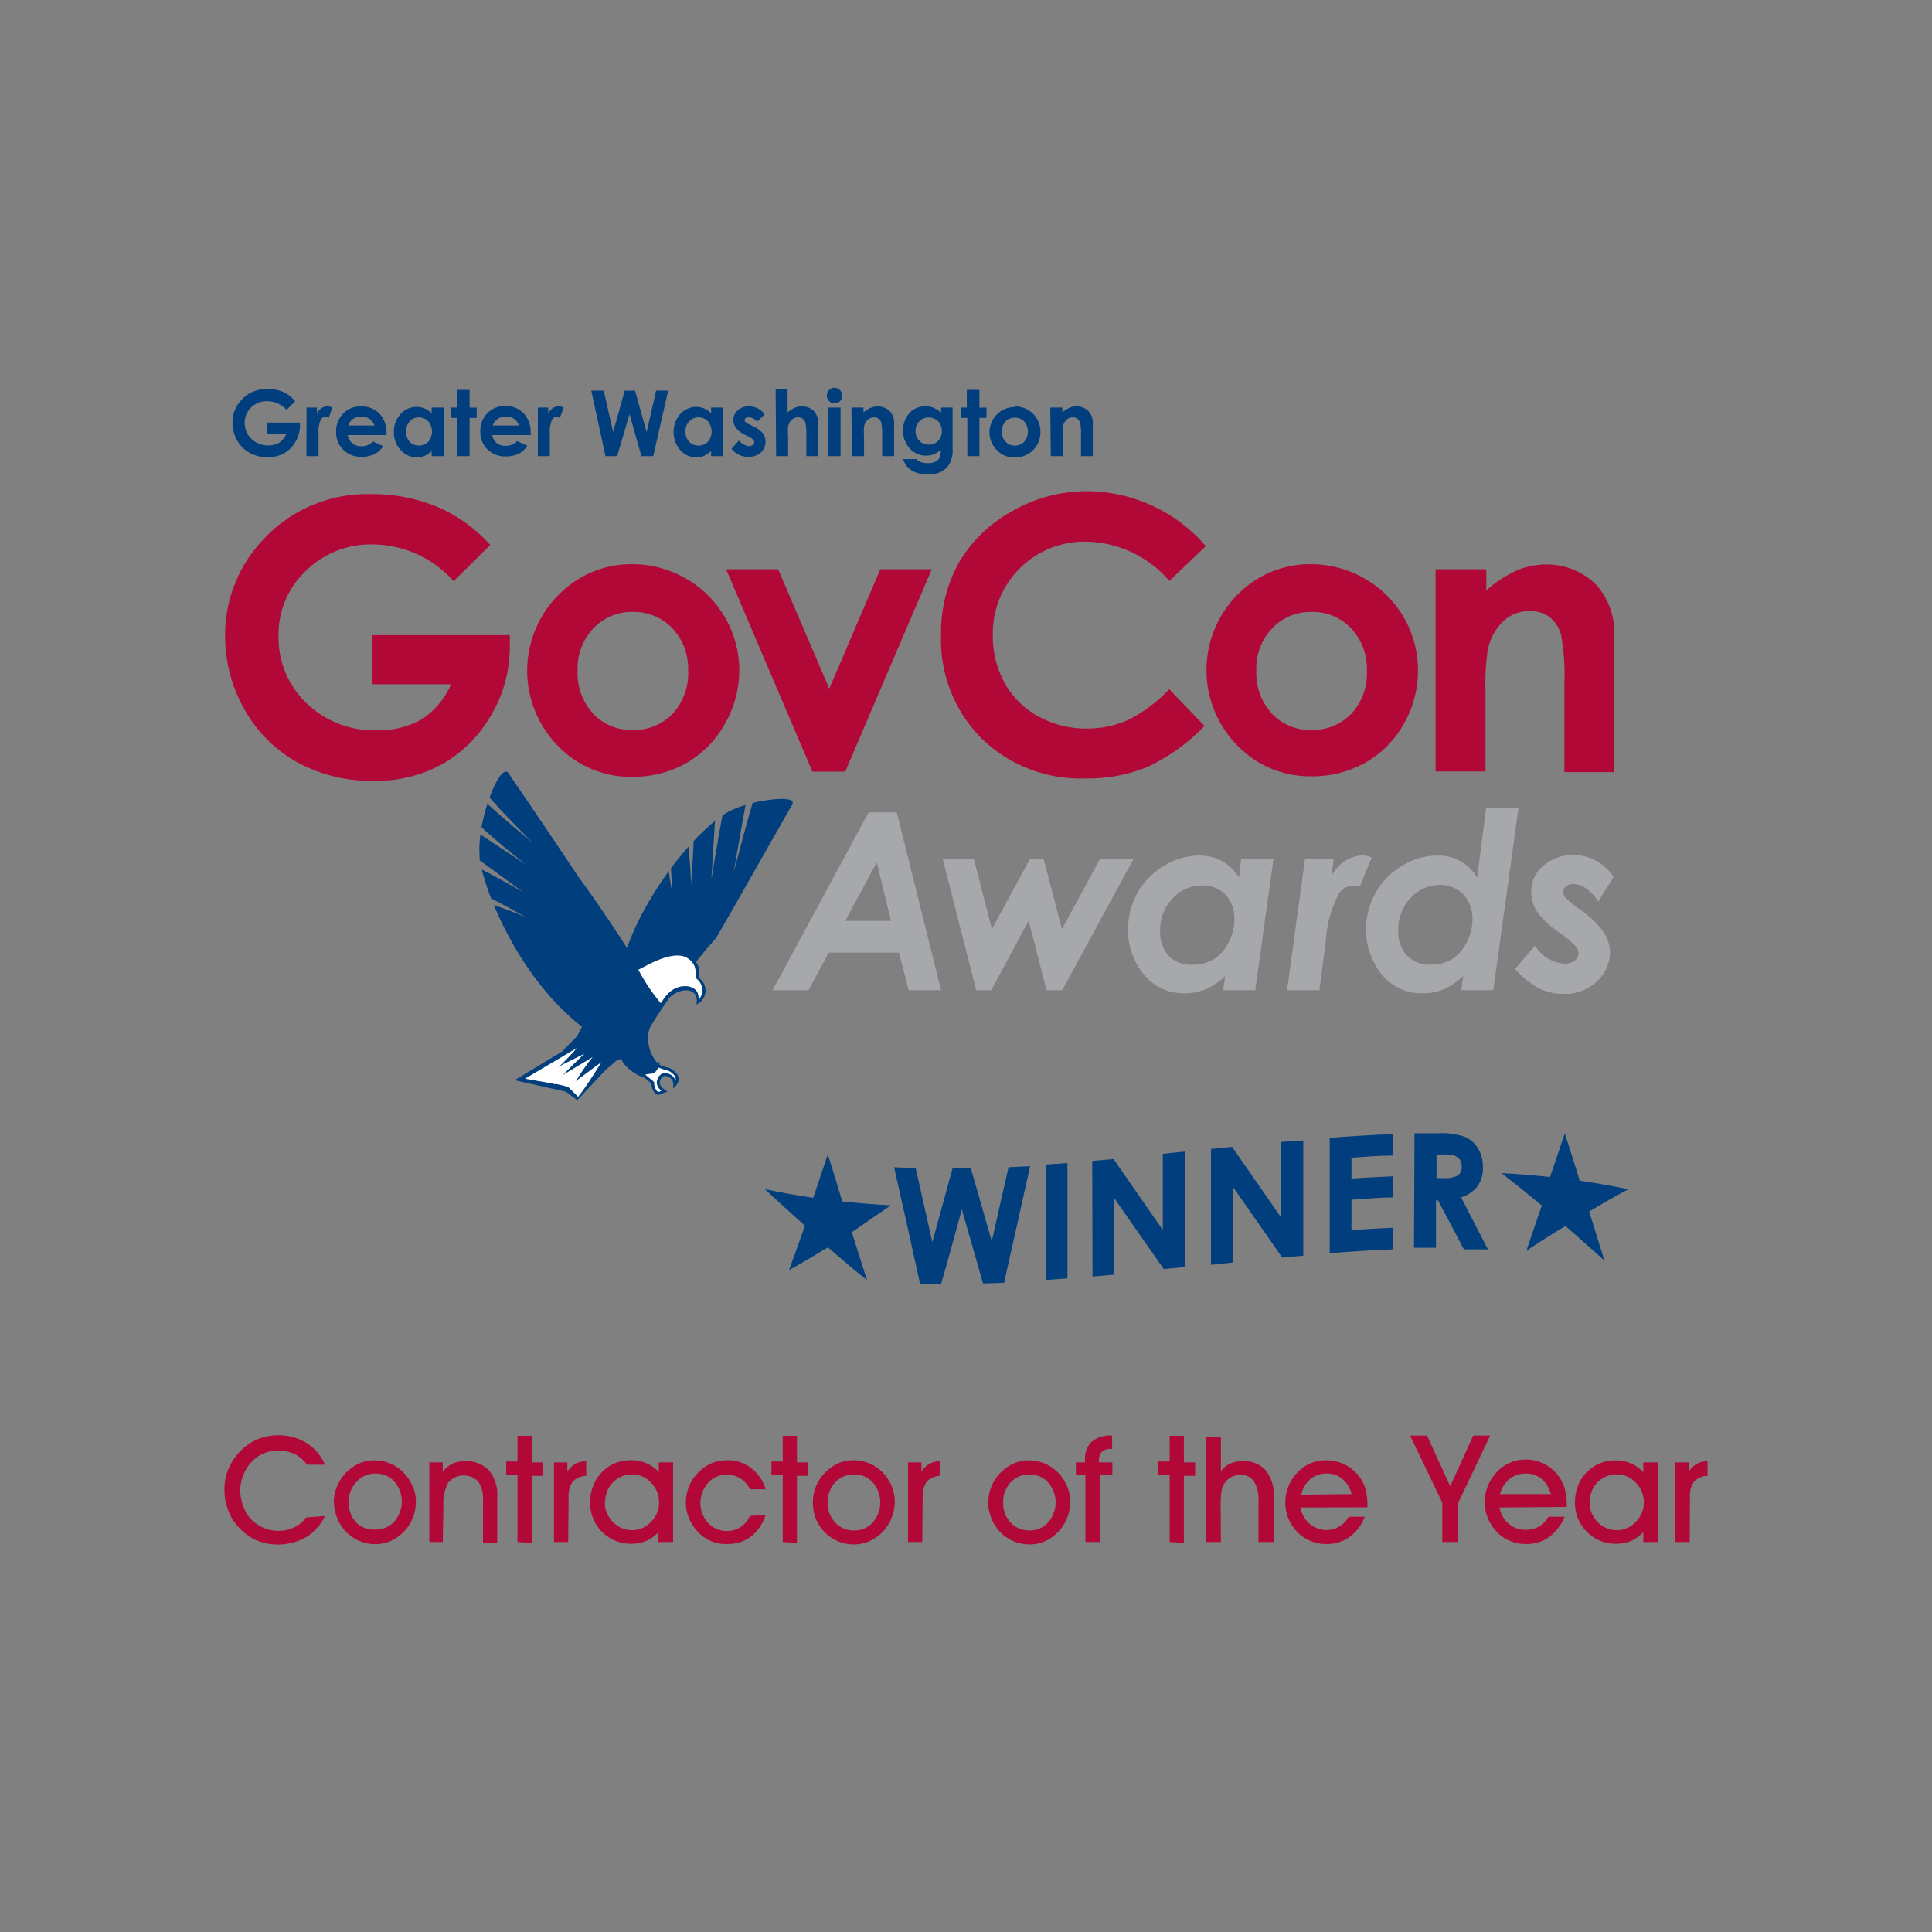 <svg xmlns="http://www.w3.org/2000/svg" viewBox="0 0 144 144"><rect x="0" y="0" width="144" height="144" fill="#808080" stroke="none"/><title>gov-con-contractor</title><g id="Awards"><path d="M36.54,40.62l-2.73,2.7a8.12,8.12,0,0,0-6.05-2.74,6.9,6.9,0,0,0-5,2,6.52,6.52,0,0,0-2,4.85,6.73,6.73,0,0,0,2.11,5,7.17,7.17,0,0,0,5.21,2,6.41,6.41,0,0,0,3.39-.84A6,6,0,0,0,33.62,51H27.71V47.34H38l0,.86a10,10,0,0,1-1.38,5.08A9.76,9.76,0,0,1,33,56.93a10.14,10.14,0,0,1-5.17,1.27,11.46,11.46,0,0,1-5.66-1.38,10.12,10.12,0,0,1-3.94-3.93,11,11,0,0,1-1.45-5.5,10.27,10.27,0,0,1,2.68-7,10.55,10.55,0,0,1,8.26-3.56,12.49,12.49,0,0,1,5,1A11.29,11.29,0,0,1,36.54,40.62Z" style="fill:#b20838"/><path d="M47.1,42.05a8,8,0,0,1,4,1.06,7.86,7.86,0,0,1,4,6.85A8,8,0,0,1,54,54a7.6,7.6,0,0,1-2.89,2.9,8,8,0,0,1-4,1,7.51,7.51,0,0,1-5.53-2.31,8,8,0,0,1,.3-11.49A7.53,7.53,0,0,1,47.1,42.05Zm.06,3.56a3.91,3.91,0,0,0-2.93,1.22A4.34,4.34,0,0,0,43.05,50a4.45,4.45,0,0,0,1.16,3.19,3.88,3.88,0,0,0,2.94,1.22,4,4,0,0,0,3-1.23A4.45,4.45,0,0,0,51.29,50a4.39,4.39,0,0,0-1.16-3.15A3.93,3.93,0,0,0,47.16,45.61Z" style="fill:#b20838"/><path d="M54.12,42.43H58l3.81,8.9,3.8-8.9h3.84L63,57.51H60.55Z" style="fill:#b20838"/><path d="M89.87,40.71,87.16,43.3a8.38,8.38,0,0,0-6.23-2.93A6.83,6.83,0,0,0,74,47.29a7.27,7.27,0,0,0,.88,3.62,6.31,6.31,0,0,0,2.51,2.48,7.19,7.19,0,0,0,3.6.91,7.34,7.34,0,0,0,3.09-.64,11.07,11.07,0,0,0,3.07-2.29l2.63,2.74a14.53,14.53,0,0,1-4.27,3.06,11.62,11.62,0,0,1-4.58.85,10.57,10.57,0,0,1-7.79-3,10.42,10.42,0,0,1-3-7.73,10.67,10.67,0,0,1,1.37-5.42,10.35,10.35,0,0,1,4-3.81A11.17,11.17,0,0,1,81,36.61a11.75,11.75,0,0,1,8.88,4.1Z" style="fill:#b20838"/><path d="M97.69,42.05a8,8,0,0,1,4,1.06,7.86,7.86,0,0,1,4,6.85,8,8,0,0,1-1.06,4,7.6,7.6,0,0,1-2.89,2.9,8,8,0,0,1-4,1,7.51,7.51,0,0,1-5.53-2.31,8,8,0,0,1,.3-11.49A7.53,7.53,0,0,1,97.69,42.05Zm.06,3.56a3.91,3.91,0,0,0-2.93,1.22A4.34,4.34,0,0,0,93.64,50a4.45,4.45,0,0,0,1.16,3.19,3.9,3.9,0,0,0,2.94,1.22,4,4,0,0,0,3-1.23A4.45,4.45,0,0,0,101.88,50a4.39,4.39,0,0,0-1.16-3.15A3.93,3.93,0,0,0,97.75,45.61Z" style="fill:#b20838"/><path d="M107,42.43h3.78V44a9.24,9.24,0,0,1,2.33-1.51,5.7,5.7,0,0,1,2.14-.42A5.22,5.22,0,0,1,119,43.61a5.41,5.41,0,0,1,1.31,3.94v10H116.6v-6.6a16.89,16.89,0,0,0-.24-3.59,2.47,2.47,0,0,0-.85-1.35,2.33,2.33,0,0,0-1.48-.46,2.79,2.79,0,0,0-2,.77,4.07,4.07,0,0,0-1.14,2.12,17.05,17.05,0,0,0-.17,3.06v6H107Z" style="fill:#b20838"/><path d="M43.09,65.33c-.68-1.06-4.61-6.86-5.2-7.71-.3-.43-.91.47-1.4,1.83,1.18,1.35,3.2,3.35,3.2,3.35s-2.09-1.71-3.36-2.89a13.57,13.57,0,0,0-.44,1.75c1.24,1.17,3.31,2.78,3.31,2.78L35.81,62.2a8,8,0,0,0-.06,1.67c0,.08,0,.16,0,.25L39,66.5s-1.73-1-3.09-1.69a18.18,18.18,0,0,0,.7,2.16c1.27.64,2.57,1.39,2.57,1.39s-1.12-.49-2.37-.9c1.61,3.88,5,9.24,10.25,11.13.35-.65.91-2.74,2-3.29C49.72,75,45.2,68.16,43.09,65.33Z" style="fill:#003e7e;fill-rule:evenodd"/><path d="M56.1,59.84C55.61,61.46,54.69,65,54.69,65s.58-3.39.88-5a7.26,7.26,0,0,0-1.44.59l-.28.18c-.32,1.63-.83,4.79-.83,4.79l.27-4.37a16,16,0,0,0-1.59,1.5s-.08,1.94-.2,3.25c0-.79-.07-1.49-.18-2.83-.43.48-.87,1-1.31,1.6.06.94.07,1.68.07,1.68s-.13-.63-.23-1.46c-2,2.74-3.93,6.44-4,10.23.65.08.59,2.68,1.41,3.47a46.71,46.71,0,0,1,6.11-8.71c1.08-1.83,5.2-9.15,5.68-9.94C59.35,59.39,57.78,59.46,56.1,59.84Z" style="fill:#003e7e;fill-rule:evenodd"/><path d="M48,70.07A11.56,11.56,0,0,1,51,71c.84.5,1.3,1,1.06,1.87a1.14,1.14,0,0,1-.15,2c.27-1.51-1.62-1.23-2.24-.23C50.48,72.31,48,70.07,48,70.07Z" style="fill:#003e7e"/><path d="M47.58,72.28c.37-.16,2.49-1.52,3.61-.9.63.4.69.8.67,1.53a1.07,1.07,0,0,1,.21,1.61c0-.34,0-.82-.75-1-1.45-.19-2,1.27-2.07,1.25A14.29,14.29,0,0,1,47.58,72.28Z" style="fill:#fff"/><path d="M48.59,76.17A2.78,2.78,0,0,0,49,79.23a.69.69,0,0,1-.24,1.21,2.9,2.9,0,0,1-1.61-.56c-.41-.28-1-.88-.8-1.13Z" style="fill:#003e7e"/><polygon points="46.19 78.85 45.14 79.74 43.19 80.18 41.9 78.37 43.05 77.19 46.19 78.85" style="fill:#003e7e"/><polygon points="45.14 79.74 43.03 82 42.18 81.37 38.36 80.51 41.9 78.37 45.14 79.74" style="fill:#003e7e"/><path d="M41.46,79.7A19.19,19.19,0,0,0,43,78.11L39.13,80.4s1.5.25,2.24.39C41.7,80.38,40.81,80.25,41.46,79.7Z" style="fill:#fff"/><path d="M43.56,78.54,42,79.31l-2.1,1.21c.76.11.71.13,1.47.27C42,80,43.56,78.54,43.56,78.54Z" style="fill:#fff"/><path d="M44.83,79.16,42.34,81s.52.54.75.75C43.71,81,44.83,79.16,44.83,79.16Z" style="fill:#fff"/><path d="M44.17,78.79l-2.25,1.35-.69.62a7.1,7.1,0,0,1,1.08.25.54.54,0,0,1,.27.21A14.37,14.37,0,0,1,44.17,78.79Z" style="fill:#fff"/><path d="M48.65,80.71c-.08-.12-.7-.53-.7-.65s.7-.13.78-.18l.32-.44a5,5,0,0,0,.8.26,1.57,1.57,0,0,1,.52.41.59.59,0,0,1-.08.75.73.73,0,0,0-.4-.69c-.49-.23-.75.06-.83.48,0,.07,0,.38.45.68-.29.09-.47.31-.67,0A1.1,1.1,0,0,1,48.65,80.71Z" style="fill:#fff;stroke:#003e7e;stroke-width:0.216px"/><path d="M46.06,79c.2,0,.93-.63.85-.82a36.85,36.85,0,0,0-3.34-2L43,77.25Z" style="fill:#003e7e"/><path d="M22,29.91l-.64.64a2,2,0,0,0-1.44-.65,1.68,1.68,0,0,0-1.2.47,1.56,1.56,0,0,0-.48,1.15,1.62,1.62,0,0,0,.5,1.19A1.75,1.75,0,0,0,20,33.2a1.56,1.56,0,0,0,.8-.2,1.45,1.45,0,0,0,.53-.63h-1.4V31.5h2.43v.21a2.36,2.36,0,0,1-.33,1.2,2.29,2.29,0,0,1-.85.87,2.44,2.44,0,0,1-1.23.3,2.69,2.69,0,0,1-1.34-.33,2.47,2.47,0,0,1-.94-.93,2.72,2.72,0,0,1-.34-1.31,2.41,2.41,0,0,1,.64-1.67,2.5,2.5,0,0,1,2-.84,2.92,2.92,0,0,1,1.18.23A2.61,2.61,0,0,1,22,29.91Z" style="fill:#003e7e"/><path d="M22.85,30.38h.77v.45a1.07,1.07,0,0,1,.34-.41.79.79,0,0,1,.45-.13.8.8,0,0,1,.36.09l-.27.77a.73.73,0,0,0-.26-.08.41.41,0,0,0-.35.26,2.21,2.21,0,0,0-.15,1V34h-.9Z" style="fill:#003e7e"/><path d="M28.8,32.43H25.92a1,1,0,0,0,.33.6,1,1,0,0,0,.69.23,1.22,1.22,0,0,0,.87-.35l.76.35a1.84,1.84,0,0,1-.68.6,2.25,2.25,0,0,1-.94.19,1.86,1.86,0,0,1-1.37-.53,1.83,1.83,0,0,1-.53-1.33,1.87,1.87,0,0,1,.53-1.36,1.76,1.76,0,0,1,1.32-.54,1.85,1.85,0,0,1,1.38.54,2,2,0,0,1,.53,1.43Zm-.89-.71a.92.92,0,0,0-.36-.49,1,1,0,0,0-.6-.18,1,1,0,0,0-1,.67Z" style="fill:#003e7e"/><path d="M32.17,30.38h.9V34h-.9v-.38a2.07,2.07,0,0,1-.53.36,1.48,1.48,0,0,1-.57.11,1.6,1.6,0,0,1-1.2-.54,1.87,1.87,0,0,1-.51-1.34,1.93,1.93,0,0,1,.49-1.35,1.6,1.6,0,0,1,1.8-.41,1.62,1.62,0,0,1,.52.36Zm-.94.73a.92.92,0,0,0-.7.3,1.19,1.19,0,0,0,0,1.52,1,1,0,0,0,1.39,0,1.19,1.19,0,0,0,0-1.53A1,1,0,0,0,31.23,31.11Z" style="fill:#003e7e"/><path d="M34.08,29.06H35v1.32h.53v.77H35V34h-.9V31.15h-.46v-.77h.46Z" style="fill:#003e7e"/><path d="M39.58,32.43H36.69A1,1,0,0,0,37,33a1,1,0,0,0,.69.23,1.19,1.19,0,0,0,.86-.35l.76.35a1.76,1.76,0,0,1-.68.6,2.2,2.2,0,0,1-.93.19,1.86,1.86,0,0,1-1.37-.53,1.79,1.79,0,0,1-.53-1.33,1.86,1.86,0,0,1,.52-1.36,1.8,1.8,0,0,1,1.33-.54,1.83,1.83,0,0,1,1.37.54,2,2,0,0,1,.53,1.43Zm-.9-.71a1,1,0,0,0-.35-.49,1.07,1.07,0,0,0-.61-.18,1,1,0,0,0-1,.67Z" style="fill:#003e7e"/><path d="M40.09,30.38h.77v.45a1.07,1.07,0,0,1,.34-.41.77.77,0,0,1,.45-.13.8.8,0,0,1,.36.09l-.28.77a.63.63,0,0,0-.26-.08.43.43,0,0,0-.35.26,2.41,2.41,0,0,0-.14,1V34h-.89Z" style="fill:#003e7e"/><path d="M44.07,29.12H45l.7,3.09.86-3.09h.77l.87,3.09.7-3.09h.9L48.69,34h-.88l-.89-3.13L46,34h-.87Z" style="fill:#003e7e"/><path d="M53,30.38h.9V34H53v-.38a1.92,1.92,0,0,1-.53.36,1.48,1.48,0,0,1-.57.11,1.6,1.6,0,0,1-1.2-.54,2.07,2.07,0,0,1,0-2.69,1.59,1.59,0,0,1,1.79-.41,1.62,1.62,0,0,1,.52.36Zm-.94.73a.89.89,0,0,0-.69.3,1,1,0,0,0-.28.75,1.07,1.07,0,0,0,.28.77,1,1,0,0,0,1.39,0,1.19,1.19,0,0,0,0-1.53A.93.93,0,0,0,52.1,31.11Z" style="fill:#003e7e"/><path d="M57,30.88l-.56.55a.93.93,0,0,0-.61-.33.43.43,0,0,0-.24.06.19.19,0,0,0-.09.16.18.18,0,0,0,.06.13.68.68,0,0,0,.27.17l.33.17a1.94,1.94,0,0,1,.71.52,1.1,1.1,0,0,1-.16,1.42,1.34,1.34,0,0,1-.94.32,1.53,1.53,0,0,1-1.25-.61l.56-.61a1.07,1.07,0,0,0,.37.3.76.76,0,0,0,.37.12.44.44,0,0,0,.29-.09.26.26,0,0,0,.11-.2c0-.14-.13-.27-.39-.4l-.31-.15c-.57-.29-.86-.66-.86-1.1a.93.93,0,0,1,.32-.72,1.2,1.2,0,0,1,.84-.3,1.52,1.52,0,0,1,.66.15A1.55,1.55,0,0,1,57,30.88Z" style="fill:#003e7e"/><path d="M57.81,29h.89v1.74a2.47,2.47,0,0,1,.53-.34,1.31,1.31,0,0,1,.54-.11,1.22,1.22,0,0,1,.9.36,1.3,1.3,0,0,1,.31.94V34H60.1V32.39a3.72,3.72,0,0,0-.06-.84.6.6,0,0,0-.2-.33.55.55,0,0,0-.36-.11.67.67,0,0,0-.47.18.94.94,0,0,0-.27.49,4.81,4.81,0,0,0,0,.74V34h-.89Z" style="fill:#003e7e"/><path d="M62.2,28.9a.59.59,0,0,1,.41,1,.56.56,0,0,1-.4.17.57.57,0,0,1-.41-.17.61.61,0,0,1-.17-.42.57.57,0,0,1,.17-.41A.54.54,0,0,1,62.2,28.9Zm-.45,1.48h.9V34h-.9Z" style="fill:#003e7e"/><path d="M63.46,30.38h.9v.36a2,2,0,0,1,.56-.35,1.3,1.3,0,0,1,1.41.27,1.3,1.3,0,0,1,.31.93V34h-.89V32.39a3.77,3.77,0,0,0-.06-.85.55.55,0,0,0-.2-.32.51.51,0,0,0-.35-.11.67.67,0,0,0-.47.18,1,1,0,0,0-.27.5,5,5,0,0,0,0,.73V34h-.9Z" style="fill:#003e7e"/><path d="M70.15,30.38H71v3.06a2.06,2.06,0,0,1-.36,1.34,1.85,1.85,0,0,1-1.48.58,2.5,2.5,0,0,1-.88-.14,1.54,1.54,0,0,1-.61-.38,1.66,1.66,0,0,1-.36-.62h1a.82.82,0,0,0,.34.23,1.41,1.41,0,0,0,.49.07,1.23,1.23,0,0,0,.58-.11.67.67,0,0,0,.31-.29,1.47,1.47,0,0,0,.09-.61,1.44,1.44,0,0,1-.5.34,1.55,1.55,0,0,1-.59.11,1.63,1.63,0,0,1-1.21-.52,2,2,0,0,1,0-2.69A1.56,1.56,0,0,1,69,30.29a1.44,1.44,0,0,1,.59.11,2,2,0,0,1,.55.37Zm-.93.74a.93.93,0,0,0-.7.29,1,1,0,0,0-.28.71,1,1,0,0,0,.29.74.93.93,0,0,0,.71.28.9.9,0,0,0,.68-.28,1,1,0,0,0,.28-.73,1,1,0,0,0-.28-.73A1,1,0,0,0,69.22,31.12Z" style="fill:#003e7e"/><path d="M72.06,29.06H73v1.32h.53v.77H73V34h-.9V31.15H71.6v-.77h.46Z" style="fill:#003e7e"/><path d="M75.65,30.29a1.91,1.91,0,0,1,1.65.94,1.91,1.91,0,0,1,.25.93,2,2,0,0,1-.25,1,1.9,1.9,0,0,1-.69.69,2,2,0,0,1-1,.25,1.76,1.76,0,0,1-1.31-.55,1.88,1.88,0,0,1,1.31-3.21Zm0,.84a.93.93,0,0,0-.7.29,1,1,0,0,0-.28.75,1,1,0,0,0,.28.75.88.88,0,0,0,.69.29.93.93,0,0,0,.7-.29,1.16,1.16,0,0,0,0-1.5A.93.93,0,0,0,75.67,31.13Z" style="fill:#003e7e"/><path d="M78.28,30.38h.9v.36a2,2,0,0,1,.55-.35,1.32,1.32,0,0,1,.51-.1,1.22,1.22,0,0,1,.9.37,1.26,1.26,0,0,1,.31.93V34h-.88V32.39a3.77,3.77,0,0,0-.06-.85.61.61,0,0,0-.2-.32.52.52,0,0,0-.35-.11.66.66,0,0,0-.47.18,1,1,0,0,0-.27.5,3.83,3.83,0,0,0,0,.73V34h-.9Z" style="fill:#003e7e"/><path d="M64.74,60.55h2.1l3.3,13.25H67.73L67,71H61.77L60.26,73.8H57.59Zm1.67,8.09-1.06-4.37L63,68.64Z" style="fill:#a6a8ab"/><path d="M70.26,64h2.32l1.35,5.25L76.78,64h1l1.37,5.25L82,64H84.5l-5.33,9.8H78l-1.33-5.18L73.89,73.8H72.76Z" style="fill:#a6a8ab"/><path d="M92.51,64h2.41l-1.36,9.8H91.17l.15-1.06a5,5,0,0,1-1.47,1,3.9,3.9,0,0,1-1.53.29,3.76,3.76,0,0,1-3.09-1.43,5.17,5.17,0,0,1-1.15-3.34,5.59,5.59,0,0,1,.73-2.76,5.39,5.39,0,0,1,2-2,5,5,0,0,1,2.59-.73,3.43,3.43,0,0,1,1.68.41,3.52,3.52,0,0,1,1.27,1.22ZM88.9,71.9a3,3,0,0,0,1.55-.39,3.08,3.08,0,0,0,1.11-1.24A3.63,3.63,0,0,0,92,68.54a2.6,2.6,0,0,0-.67-1.87A2.36,2.36,0,0,0,89.56,66a2.92,2.92,0,0,0-2.19,1,3.39,3.39,0,0,0-.9,2.44,2.56,2.56,0,0,0,.68,1.85A2.34,2.34,0,0,0,88.9,71.9Z" style="fill:#a6a8ab"/><path d="M97.27,64h2.14l-.17,1.33a2.72,2.72,0,0,1,2.31-1.58,1.48,1.48,0,0,1,.68.17l-.88,2.18a1.27,1.27,0,0,0-1.66.72,8.44,8.44,0,0,0-.87,3.29l-.48,3.69H95.93Z" style="fill:#a6a8ab"/><path d="M110.77,60.22h2.41L111.3,73.8h-2.38l.14-1.06a5.13,5.13,0,0,1-1.46,1,4,4,0,0,1-1.53.29,3.78,3.78,0,0,1-3.1-1.43,5.23,5.23,0,0,1-1.15-3.34,5.6,5.6,0,0,1,.74-2.76,5.44,5.44,0,0,1,2-2,5,5,0,0,1,2.6-.73,3.36,3.36,0,0,1,2.94,1.63ZM106.64,71.9a3,3,0,0,0,1.55-.39,3.08,3.08,0,0,0,1.11-1.24,3.66,3.66,0,0,0,.45-1.73,2.6,2.6,0,0,0-.68-1.87,2.35,2.35,0,0,0-1.78-.71,2.91,2.91,0,0,0-2.18,1,3.42,3.42,0,0,0-.89,2.44,2.51,2.51,0,0,0,.68,1.85A2.3,2.3,0,0,0,106.64,71.9Z" style="fill:#a6a8ab"/><path d="M120.27,65.37l-1.15,1.83a3.17,3.17,0,0,0-.93-1,1.68,1.68,0,0,0-.91-.31.85.85,0,0,0-.55.18.51.51,0,0,0-.23.4.67.67,0,0,0,.18.43,6.81,6.81,0,0,0,1,.84,6.93,6.93,0,0,1,1.82,1.7A2.86,2.86,0,0,1,120,71a3,3,0,0,1-.9,2.07,3.36,3.36,0,0,1-2.59,1,3.92,3.92,0,0,1-1.79-.4,6.62,6.62,0,0,1-1.8-1.45l1.49-1.73a2.82,2.82,0,0,0,2.2,1.34,1.22,1.22,0,0,0,.77-.23.73.73,0,0,0,.28-.55.81.81,0,0,0-.22-.52,7.49,7.49,0,0,0-1.18-1,7.15,7.15,0,0,1-1.54-1.36,2.75,2.75,0,0,1-.59-1.67,2.5,2.5,0,0,1,.93-2,3.32,3.32,0,0,1,2.2-.77,3.62,3.62,0,0,1,1.7.42A3.72,3.72,0,0,1,120.27,65.37Z" style="fill:#a6a8ab"/><path d="M66.64,87l1.61.07c.41,1.84.83,3.67,1.24,5.51L71,87.07l1.36,0,1.56,5.45L75.17,87l1.61-.08c-.65,2.9-1.29,5.8-1.94,8.69l-1.57.05q-.78-2.75-1.58-5.52c-.52,1.86-1,3.71-1.55,5.56l-1.56,0Q67.62,91.32,66.64,87Z" style="fill:#003e7e"/><path d="M77.94,86.8l1.62-.11v8.59l-1.62.12Z" style="fill:#003e7e"/><path d="M81.41,86.53,83,86.39c1.22,1.77,2.45,3.53,3.67,5.29V86l1.64-.17v8.6l-1.57.16c-1.23-1.75-2.45-3.51-3.68-5.27V95l-1.63.15Z" style="fill:#003e7e"/><path d="M90.26,85.64l1.57-.16c1.22,1.76,2.45,3.52,3.67,5.29V85.11L97.14,85v8.59l-1.57.14c-1.23-1.76-2.45-3.52-3.68-5.27v5.64l-1.63.17Z" style="fill:#003e7e"/><path d="M99.11,84.81c1.56-.12,3.13-.22,4.69-.28v1.6c-1,0-2,.09-3.07.16v1.55c1-.06,2-.12,3.07-.16v1.57c-1,0-2,.1-3.07.17v2.26c1-.07,2-.12,3.07-.17v1.61c-1.56.06-3.13.16-4.69.28Z" style="fill:#003e7e"/><path d="M105.43,84.47l1.74,0a5.2,5.2,0,0,1,2,.26,2.16,2.16,0,0,1,1,.87,2.68,2.68,0,0,1,.36,1.4,2.33,2.33,0,0,1-.4,1.41,2.39,2.39,0,0,1-1.23.83l2,3.88c-.6,0-1.19,0-1.79,0-.64-1.23-1.29-2.44-1.93-3.65h-.15V93c-.55,0-1.09,0-1.64,0Zm1.64,3.34h.51a2,2,0,0,0,1.08-.2.76.76,0,0,0,.29-.67.92.92,0,0,0-.14-.5.87.87,0,0,0-.4-.3,2.94,2.94,0,0,0-.89-.09h-.45Z" style="fill:#003e7e"/><path d="M117.74,88c1.21.18,2.42.39,3.62.64-1,.53-1.94,1.08-2.91,1.66.38,1.21.75,2.43,1.13,3.65-1-.88-1.94-1.74-2.9-2.57-1,.59-1.94,1.2-2.91,1.84.38-1.13.76-2.25,1.15-3.37-1-.83-2-1.63-3-2.41,1.21.06,2.41.16,3.61.29.37-1.09.73-2.17,1.1-3.25C117,85.64,117.39,86.81,117.74,88Z" style="fill:#003e7e"/><path d="M62.78,89.55c1.21.13,2.42.22,3.62.29-1,.68-1.94,1.33-2.91,2,.37,1.19.75,2.38,1.13,3.57-1-.79-1.94-1.6-2.91-2.44-1,.59-1.93,1.16-2.9,1.7L60,91.36Q58.48,90,57,88.63c1.21.26,2.41.47,3.61.65.37-1.08.73-2.16,1.09-3.24C62.07,87.21,62.43,88.38,62.78,89.55Z" style="fill:#003e7e"/><path d="M24.22,113a3.7,3.7,0,0,1-1.42,1.58,4.26,4.26,0,0,1-3.72.21,4.12,4.12,0,0,1-1.33-1,3.65,3.65,0,0,1-.76-1.27,4.17,4.17,0,0,1-.26-1.51,3.87,3.87,0,0,1,.31-1.55,4.12,4.12,0,0,1,.92-1.34,3.84,3.84,0,0,1,1.26-.85,4,4,0,0,1,1.5-.29,3.91,3.91,0,0,1,2.12.57,3.54,3.54,0,0,1,1.38,1.62H22.88a2.48,2.48,0,0,0-.92-.79,2.94,2.94,0,0,0-1.25-.26,2.66,2.66,0,0,0-1.05.21,2.57,2.57,0,0,0-.89.61,2.86,2.86,0,0,0-.63,1,3,3,0,0,0-.23,1.12,3.19,3.19,0,0,0,.21,1.16,2.79,2.79,0,0,0,.58,1,2.93,2.93,0,0,0,.94.65,2.71,2.71,0,0,0,1.07.23,2.84,2.84,0,0,0,1.22-.26,2.27,2.27,0,0,0,.89-.74Z" style="fill:#b20838"/><path d="M24.88,112a3.17,3.17,0,0,1,.84-2.16,3.41,3.41,0,0,1,1-.74,2.75,2.75,0,0,1,1.16-.25,3,3,0,0,1,2.2.91,3.36,3.36,0,0,1,.67,1A2.89,2.89,0,0,1,31,111.9a3.41,3.41,0,0,1-.21,1.18,3.21,3.21,0,0,1-.61,1,3.28,3.28,0,0,1-1,.75,2.88,2.88,0,0,1-1.2.26,3,3,0,0,1-1.2-.24,3.12,3.12,0,0,1-1-.69,3.31,3.31,0,0,1-.89-2.2ZM26,112a2,2,0,0,0,.56,1.48A1.82,1.82,0,0,0,28,114a1.79,1.79,0,0,0,1.38-.59,2.26,2.26,0,0,0,0-3,1.83,1.83,0,0,0-1.39-.58,1.85,1.85,0,0,0-1.39.59A2.06,2.06,0,0,0,26,112Z" style="fill:#b20838"/><path d="M33,114.93H32V109h1v.68a2.21,2.21,0,0,1,.73-.59,2.25,2.25,0,0,1,.92-.18,2.32,2.32,0,0,1,1.79.68,2.84,2.84,0,0,1,.62,2v3.38H36v-3.15a2.27,2.27,0,0,0-.35-1.39,1.51,1.51,0,0,0-2.24.08,3.25,3.25,0,0,0-.36,1.77Z" style="fill:#b20838"/><path d="M38.57,114.93v-5h-.84v-1h.84v-1.91h1.06V109h.84v1h-.84v5Z" style="fill:#b20838"/><path d="M42.35,114.93H41.29V109h1v.69a1.87,1.87,0,0,1,.6-.59,1.72,1.72,0,0,1,.8-.19V110a1.47,1.47,0,0,0-1,.42,1.91,1.91,0,0,0-.31,1.19Z" style="fill:#b20838"/><path d="M49.08,114.93v-.73a3,3,0,0,1-.92.65,2.72,2.72,0,0,1-1.07.21,3,3,0,0,1-2.22-.89,3,3,0,0,1-.88-2.23,3.18,3.18,0,0,1,.22-1.19,3.05,3.05,0,0,1,.63-1,2.92,2.92,0,0,1,1-.69,3.13,3.13,0,0,1,2.33,0,2.76,2.76,0,0,1,.93.65V109h1.07v5.93Zm-4-3a2.07,2.07,0,0,0,.6,1.51,2,2,0,0,0,1.45.61,1.89,1.89,0,0,0,1.39-.62,2,2,0,0,0,.6-1.43,2.09,2.09,0,0,0-.59-1.49,1.92,1.92,0,0,0-1.42-.62,2,2,0,0,0-2,2Z" style="fill:#b20838"/><path d="M57.07,112.91a3.41,3.41,0,0,1-1.1,1.62,2.89,2.89,0,0,1-1.79.55,2.78,2.78,0,0,1-2.17-.91,3.18,3.18,0,0,1-.65-1,3,3,0,0,1-.24-1.18,3.19,3.19,0,0,1,.22-1.16,3.08,3.08,0,0,1,.63-1,3.17,3.17,0,0,1,1-.74,3,3,0,0,1,1.23-.25,2.83,2.83,0,0,1,1.76.56A3.15,3.15,0,0,1,57.07,111H55.9a2,2,0,0,0-.72-.81,2,2,0,0,0-1.06-.27,1.76,1.76,0,0,0-1.34.6,2.24,2.24,0,0,0,0,3,1.93,1.93,0,0,0,2.41.3,1.92,1.92,0,0,0,.7-.83Z" style="fill:#b20838"/><path d="M58.34,114.93v-5H57.5v-1h.84v-1.91H59.4V109h.84v1H59.4v5Z" style="fill:#b20838"/><path d="M60.59,112a3.2,3.2,0,0,1,.21-1.17,2.88,2.88,0,0,1,.63-1,3.29,3.29,0,0,1,1-.74,2.75,2.75,0,0,1,1.16-.25,3,3,0,0,1,1.2.23,3.12,3.12,0,0,1,1,.68,3.36,3.36,0,0,1,.67,1,3.08,3.08,0,0,1,.23,1.16,3.21,3.21,0,0,1-.22,1.18,3.13,3.13,0,0,1-1.63,1.76,2.83,2.83,0,0,1-1.19.26,2.92,2.92,0,0,1-1.2-.24,3.05,3.05,0,0,1-1-.69,3.18,3.18,0,0,1-.65-1A3.22,3.22,0,0,1,60.59,112Zm1.1,0a2.08,2.08,0,0,0,.56,1.48,1.86,1.86,0,0,0,1.41.59,1.79,1.79,0,0,0,1.38-.59,2.26,2.26,0,0,0,0-3,1.84,1.84,0,0,0-1.39-.58,1.87,1.87,0,0,0-1.4.59A2.1,2.1,0,0,0,61.69,112Z" style="fill:#b20838"/><path d="M68.74,114.93H67.68V109h1v.69a1.87,1.87,0,0,1,.6-.59,1.72,1.72,0,0,1,.8-.19V110a1.47,1.47,0,0,0-1,.42,1.91,1.91,0,0,0-.31,1.19Z" style="fill:#b20838"/><path d="M73.66,112a3.17,3.17,0,0,1,.84-2.16,3.41,3.41,0,0,1,1-.74,2.75,2.75,0,0,1,1.16-.25,3,3,0,0,1,2.2.91,3.18,3.18,0,0,1,.67,1,2.9,2.9,0,0,1,.24,1.16,3.43,3.43,0,0,1-.22,1.18,3.21,3.21,0,0,1-.61,1,3.06,3.06,0,0,1-1,.75,2.84,2.84,0,0,1-1.2.26,3,3,0,0,1-1.2-.24,3.12,3.12,0,0,1-1-.69,3.31,3.31,0,0,1-.89-2.2Zm1.11,0a2.08,2.08,0,0,0,.56,1.48,1.84,1.84,0,0,0,1.4.59,1.79,1.79,0,0,0,1.38-.59,2.26,2.26,0,0,0,0-3,1.83,1.83,0,0,0-1.39-.58,1.87,1.87,0,0,0-1.39.59A2.1,2.1,0,0,0,74.77,112Z" style="fill:#b20838"/><path d="M82,114.93H80.9v-5h-.71V109h.68v-.17a1.73,1.73,0,0,1,.5-1.37,2.18,2.18,0,0,1,1.52-.46v1h-.1a.86.86,0,0,0-.67.22,1,1,0,0,0-.21.72V109h1v.93H82Z" style="fill:#b20838"/><path d="M87.18,114.93v-5h-.84v-1h.84v-1.91h1.06V109h.84v1h-.84v5Z" style="fill:#b20838"/><path d="M91,114.93H89.89v-7.84H91v2.59a1.57,1.57,0,0,1,.67-.58,2.22,2.22,0,0,1,1-.19,2.11,2.11,0,0,1,1.68.69,2.89,2.89,0,0,1,.59,1.93v3.4H93.8v-3.06a2.52,2.52,0,0,0-.34-1.46,1.15,1.15,0,0,0-1-.48,1.48,1.48,0,0,0-.74.19,1.41,1.41,0,0,0-.52.56,1.63,1.63,0,0,0-.17.54,7.86,7.86,0,0,0-.05,1Z" style="fill:#b20838"/><path d="M96.93,112.36a2,2,0,0,0,.67,1.2,1.89,1.89,0,0,0,2.92-.51h1.2a3.35,3.35,0,0,1-1.14,1.51,2.86,2.86,0,0,1-1.71.52,2.92,2.92,0,0,1-1.2-.23,3,3,0,0,1-1-.69,3.36,3.36,0,0,1-.65-1,3.25,3.25,0,0,1,0-2.35,3.08,3.08,0,0,1,.63-1,2.93,2.93,0,0,1,1-.73,3.13,3.13,0,0,1,2.66.12,3.09,3.09,0,0,1,1.11,1,2.9,2.9,0,0,1,.38.88,4.57,4.57,0,0,1,.12,1.1v.17Zm3.81-1a2.06,2.06,0,0,0-.69-1.13,1.75,1.75,0,0,0-1.17-.4,1.83,1.83,0,0,0-1.21.41A2.05,2.05,0,0,0,97,111.4Z" style="fill:#b20838"/><path d="M108.64,112.11v2.82H107.5V112l-2.4-5h1.26l1.73,3.77,1.72-3.77h1.26Z" style="fill:#b20838"/><path d="M111.77,112.36a2,2,0,0,0,.67,1.2,1.87,1.87,0,0,0,1.27.46,1.83,1.83,0,0,0,1-.25,1.94,1.94,0,0,0,.7-.72h1.2a3.44,3.44,0,0,1-1.15,1.51,2.86,2.86,0,0,1-1.71.52,2.92,2.92,0,0,1-1.2-.23,2.83,2.83,0,0,1-1-.69,3.18,3.18,0,0,1-.67-3.37,3.23,3.23,0,0,1,.62-1,2.87,2.87,0,0,1,2.21-1,3,3,0,0,1,2.56,1.38,2.9,2.9,0,0,1,.38.88,4.55,4.55,0,0,1,.13,1.1v.17Zm3.82-1a2.18,2.18,0,0,0-.69-1.13,1.79,1.79,0,0,0-1.18-.4,1.85,1.85,0,0,0-1.21.41,2.11,2.11,0,0,0-.71,1.12Z" style="fill:#b20838"/><path d="M122.48,114.93v-.73a3,3,0,0,1-.91.65,2.81,2.81,0,0,1-1.08.21,2.94,2.94,0,0,1-2.21-.89,3,3,0,0,1-.89-2.23,3.4,3.4,0,0,1,.22-1.19,2.94,2.94,0,0,1,2.82-1.9,2.9,2.9,0,0,1,1.12.22,2.76,2.76,0,0,1,.93.65V109h1.08v5.93Zm-4-3a2.07,2.07,0,0,0,.59,1.51,2,2,0,0,0,1.46.61,1.92,1.92,0,0,0,1.39-.62,2,2,0,0,0,.6-1.43,2.06,2.06,0,0,0-.6-1.49,1.91,1.91,0,0,0-1.41-.62,2,2,0,0,0-1.44.59A2,2,0,0,0,118.5,111.93Z" style="fill:#b20838"/><path d="M125.94,114.93h-1.07V109h1v.69a1.89,1.89,0,0,1,.61-.59,1.68,1.68,0,0,1,.79-.19V110a1.45,1.45,0,0,0-1,.42,1.84,1.84,0,0,0-.31,1.19Z" style="fill:#b20838"/></g></svg>